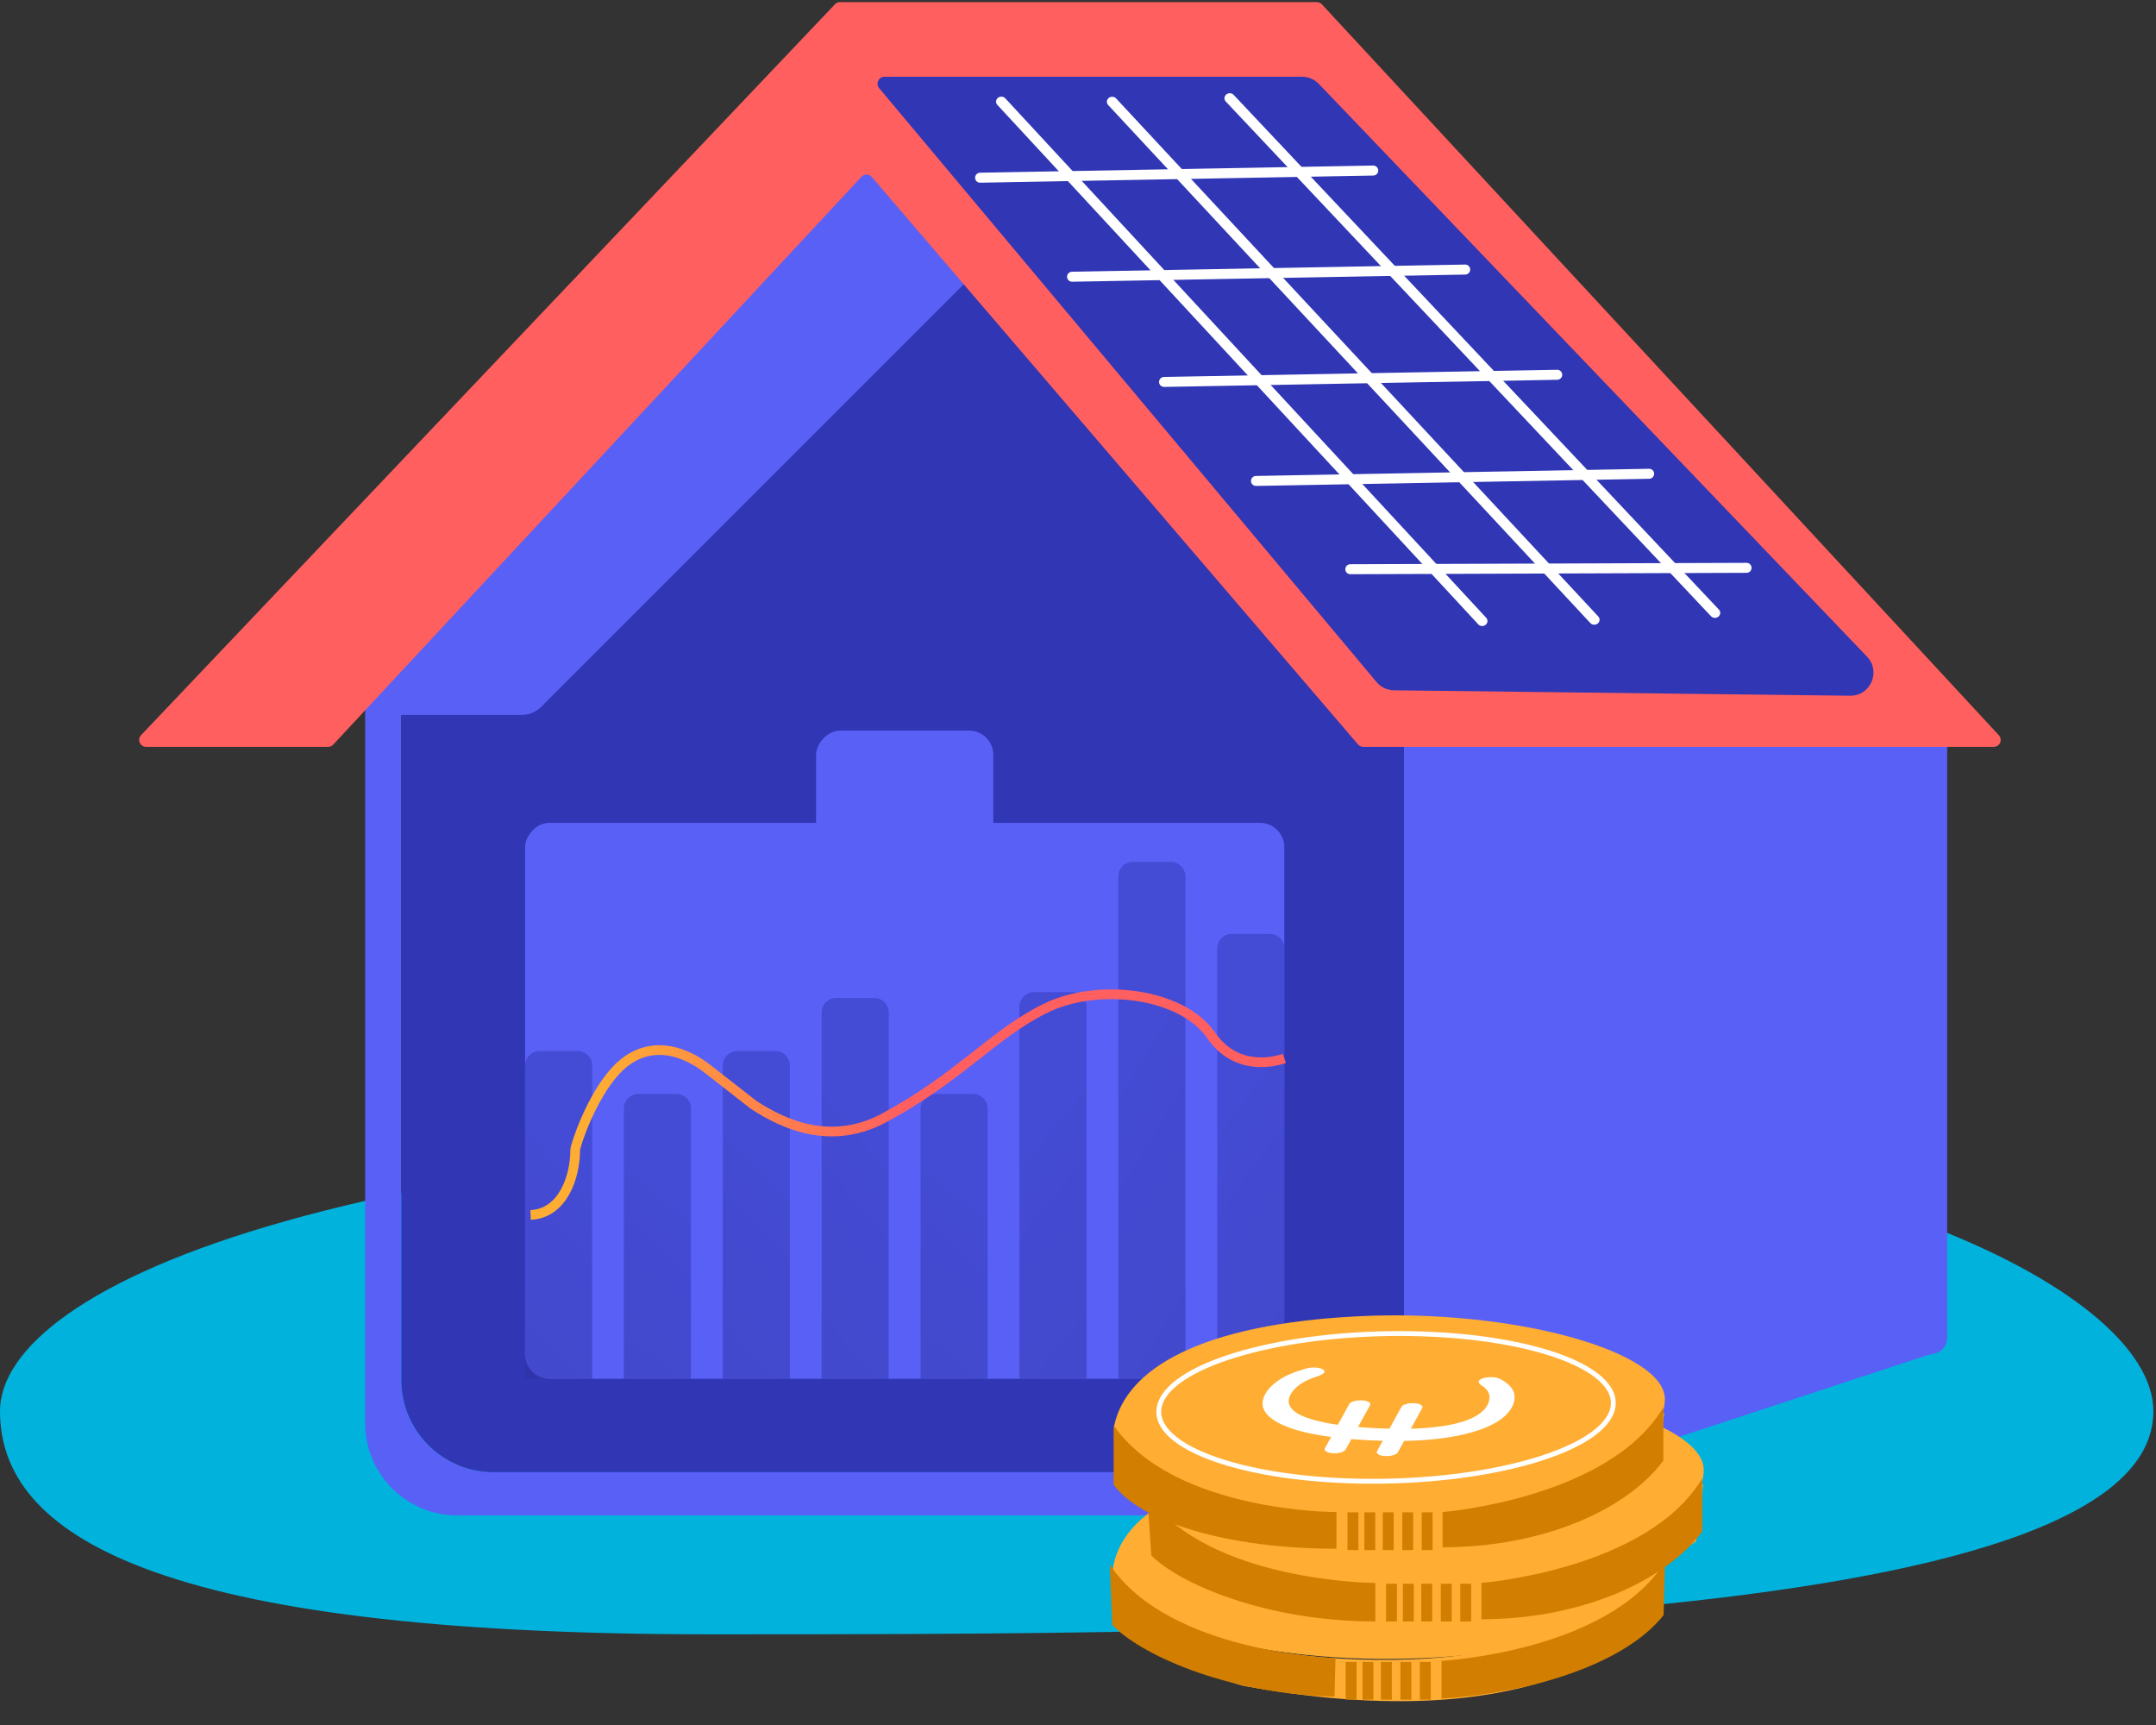 <?xml version="1.0" encoding="UTF-8"?>
<svg xmlns="http://www.w3.org/2000/svg" width="445" height="356" viewBox="0 0 445 356" fill="none">
  <rect x="0" y="0" width="445" height="356" fill="#333333" stroke="none"/>
  <path d="M444.459 291.238C444.459 337.285 261.258 337.285 146.455 337.285C31.652 337.285 0 316.669 0 291.238C0 265.807 70.298 231.837 260.69 231.837C375.493 231.837 444.459 265.807 444.459 291.238Z" fill="#01B2DD"></path>
  <path d="M184.668 24.494C185.229 23.9 186.174 23.898 186.738 24.488L296.828 139.7C297.082 139.966 297.223 140.32 297.223 140.687V293.708C297.223 304.225 288.697 312.751 278.18 312.751H94.406C83.889 312.751 75.363 304.225 75.363 293.708V140.682C75.363 140.318 75.502 139.967 75.753 139.702L184.668 24.494ZM186.776 35.018C186.211 34.427 185.267 34.43 184.705 35.024L83.209 142.385C82.958 142.65 82.818 143.001 82.818 143.366V284.785C82.818 295.302 91.344 303.828 101.861 303.828H270.721C281.238 303.828 289.764 295.302 289.764 284.785V143.37C289.764 143.003 289.622 142.649 289.368 142.383L186.776 35.018Z" fill="#5960F6"></path>
  <path d="M82.837 284.785V143.366C82.837 143.001 82.977 142.65 83.228 142.385L184.724 35.024C185.286 34.43 186.23 34.427 186.795 35.018L289.387 142.384C289.641 142.649 289.783 143.003 289.783 143.37V284.785C289.783 295.302 281.257 303.828 270.74 303.828H101.88C91.363 303.828 82.837 295.302 82.837 284.785Z" fill="#3036B4"></path>
  <path d="M290.884 145.762H401.898V276.093C401.898 277.548 400.966 278.785 399.666 279.239C398.965 279.485 398.206 279.544 397.5 279.776L297.223 312.751H243.427L290.884 284.177V145.762Z" fill="#5960F6"></path>
  <path d="M107.67 147.545H79.597C74.531 147.545 71.994 141.42 75.576 137.838L180.008 33.406C182.239 31.175 185.857 31.175 188.088 33.406L202.092 47.41C204.323 49.641 204.323 53.258 202.092 55.489L111.709 145.871C110.638 146.943 109.185 147.545 107.67 147.545Z" fill="#5960F6"></path>
  <path d="M172.334 0.883L29.116 151.719C28.252 152.629 28.897 154.131 30.152 154.131H67.729C68.126 154.131 68.504 153.966 68.775 153.675L177.808 36.481C178.389 35.857 179.384 35.877 179.938 36.524L280.293 153.632C280.564 153.948 280.96 154.131 281.377 154.131H411.516C412.762 154.131 413.41 152.646 412.563 151.732L272.839 0.896C272.569 0.604 272.189 0.438 271.791 0.438H173.369C172.978 0.438 172.603 0.599 172.334 0.883Z" fill="#FF5F5F"></path>
  <path d="M272.209 17.314C271.311 16.376 270.068 15.845 268.77 15.845L182.557 15.845C181.345 15.845 180.684 17.261 181.463 18.191L284.121 140.76C285.013 141.825 286.326 142.447 287.715 142.464L381.869 143.58C386.087 143.63 388.282 138.575 385.365 135.528L272.209 17.314Z" fill="#3036B4"></path>
  <path d="M202.275 35.645C201.768 35.655 201.342 36.032 201.271 36.535C201.183 37.162 201.675 37.719 202.309 37.707L283.456 36.23C284.088 36.219 284.562 35.648 284.458 35.025C284.374 34.521 283.933 34.155 283.422 34.164L202.275 35.645Z" fill="white"></path>
  <path d="M221.256 56.08C220.749 56.089 220.323 56.466 220.252 56.969C220.164 57.596 220.656 58.153 221.29 58.142L302.437 56.665C303.068 56.653 303.543 56.082 303.439 55.459C303.354 54.955 302.914 54.59 302.403 54.599L221.256 56.08Z" fill="white"></path>
  <path d="M240.247 77.791C239.74 77.801 239.314 78.178 239.243 78.681C239.155 79.308 239.647 79.865 240.28 79.853L321.428 78.376C322.059 78.365 322.534 77.794 322.43 77.171C322.345 76.667 321.905 76.301 321.394 76.311L240.247 77.791Z" fill="white"></path>
  <path d="M259.22 98.226C258.713 98.235 258.287 98.613 258.216 99.115C258.128 99.743 258.62 100.299 259.253 100.288L340.4 98.811C341.032 98.799 341.507 98.228 341.403 97.605C341.318 97.101 340.878 96.736 340.367 96.745L259.22 98.226Z" fill="white"></path>
  <path d="M278.704 116.443C278.171 116.444 277.727 116.852 277.68 117.383C277.626 117.988 278.103 118.508 278.71 118.505L360.494 118.22C361.101 118.218 361.576 117.695 361.519 117.09C361.469 116.559 361.021 116.153 360.487 116.155L278.704 116.443Z" fill="white"></path>
  <path d="M205.853 21.647C205.495 21.261 205.499 20.681 205.863 20.294C206.299 19.829 207.066 19.829 207.496 20.293L306.75 127.496C307.108 127.883 307.104 128.462 306.741 128.849C306.304 129.314 305.537 129.314 305.107 128.85L205.853 21.647Z" fill="white"></path>
  <path d="M228.725 21.673C228.366 21.287 228.369 20.708 228.731 20.32C229.166 19.854 229.934 19.851 230.365 20.314L329.887 127.228C330.246 127.613 330.244 128.193 329.881 128.581C329.446 129.047 328.679 129.05 328.248 128.586L228.725 21.673Z" fill="white"></path>
  <path d="M253.001 20.952C252.639 20.569 252.638 19.989 252.998 19.598C253.431 19.129 254.199 19.122 254.633 19.583L354.787 125.807C355.149 126.191 355.15 126.77 354.79 127.161C354.358 127.63 353.59 127.637 353.155 127.177L253.001 20.952Z" fill="white"></path>
  <path d="M122.1 183.567C122.1 180.937 124.232 178.806 126.861 178.806H234.284C236.913 178.806 239.044 180.937 239.044 183.567V215.926C239.044 218.556 236.913 220.687 234.284 220.687H126.861C124.232 220.687 122.1 218.556 122.1 215.926V183.567Z" fill="url(#paint0_linear_6502_8005)"></path>
  <path d="M206.132 197.408C206.132 194.779 208.263 192.647 210.893 192.647H241.016C243.645 192.647 245.776 194.779 245.776 197.408V202.085C245.776 204.714 243.645 206.845 241.016 206.845H210.893C208.263 206.845 206.132 204.714 206.132 202.085V197.408Z" fill="url(#paint1_linear_6502_8005)"></path>
  <path d="M206.132 245.016C206.132 242.387 208.263 240.255 210.893 240.255H241.016C243.645 240.255 245.776 242.387 245.776 245.016V249.692C245.776 252.322 243.645 254.453 241.016 254.453H210.893C208.263 254.453 206.132 252.322 206.132 249.692V245.016Z" fill="url(#paint2_linear_6502_8005)"></path>
  <path d="M122.1 231.174C122.1 228.545 124.232 226.414 126.861 226.414H234.284C236.913 226.414 239.044 228.545 239.044 231.174V263.534C239.044 266.163 236.913 268.295 234.284 268.295H126.861C124.232 268.295 122.1 266.163 122.1 263.534V231.174Z" fill="url(#paint3_linear_6502_8005)"></path>
  <path d="M136 200.226C136 198.911 137.065 197.842 138.38 197.842H155.902C157.217 197.842 158.282 198.911 158.282 200.226C158.282 201.541 157.217 202.61 155.902 202.61H138.38C137.065 202.61 136 201.541 136 200.226Z" fill="#3036B4"></path>
  <path d="M203.865 200.226C203.865 198.911 204.931 197.842 206.245 197.842H223.767C225.082 197.842 226.147 198.911 226.147 200.226C226.147 201.541 225.082 202.61 223.767 202.61H206.245C204.931 202.61 203.865 201.541 203.865 200.226Z" fill="#3036B4"></path>
  <path d="M136 247.354C136 246.039 137.065 244.97 138.38 244.97H155.902C157.217 244.97 158.282 246.039 158.282 247.354C158.282 248.669 157.217 249.738 155.902 249.738H138.38C137.065 249.738 136 248.669 136 247.354Z" fill="#3036B4"></path>
  <path d="M203.865 247.354C203.865 246.039 204.931 244.97 206.245 244.97H223.767C225.082 244.97 226.147 246.039 226.147 247.354C226.147 248.669 225.082 249.738 223.767 249.738H206.245C204.931 249.738 203.865 248.669 203.865 247.354Z" fill="#3036B4"></path>
  <path d="M215.007 189.085C216.321 189.085 217.39 190.15 217.39 191.465V208.987C217.39 210.302 216.321 211.367 215.007 211.367C213.692 211.367 212.623 210.302 212.623 208.987V191.465C212.623 190.15 213.692 189.085 215.007 189.085Z" fill="#3036B4"></path>
  <path d="M215.007 236.213C216.321 236.213 217.39 237.279 217.39 238.593V256.115C217.39 257.43 216.321 258.496 215.007 258.496C213.692 258.496 212.623 257.43 212.623 256.115V238.593C212.623 237.279 213.692 236.213 215.007 236.213Z" fill="#3036B4"></path>
  <rect width="156.707" height="114.741" rx="5" transform="matrix(-1 0 0 1 265.084 169.82)" fill="#5960F6"></rect>
  <rect width="36.574" height="26.779" rx="5" transform="matrix(-1 0 0 1 205.017 150.781)" fill="#5960F6"></rect>
  <g style="mix-blend-mode:overlay">
    <path d="M230.819 180.875C230.819 179.218 232.162 177.875 233.819 177.875H241.673C243.33 177.875 244.673 179.218 244.673 180.875V284.561H230.819V180.875Z" fill="url(#paint4_linear_6502_8005)" fill-opacity="0.5"></path>
  </g>
  <g style="mix-blend-mode:overlay">
    <path d="M251.23 195.736C251.23 194.079 252.574 192.736 254.23 192.736H262.084C263.741 192.736 265.084 194.079 265.084 195.736V284.561H251.23V195.736Z" fill="url(#paint5_linear_6502_8005)" fill-opacity="0.5"></path>
  </g>
  <g style="mix-blend-mode:overlay">
    <path d="M210.409 207.759C210.409 206.102 211.752 204.759 213.409 204.759H221.263C222.92 204.759 224.263 206.102 224.263 207.759V284.561H210.409V207.759Z" fill="url(#paint6_linear_6502_8005)" fill-opacity="0.5"></path>
  </g>
  <g style="mix-blend-mode:overlay">
    <path d="M183.442 208.963C183.442 207.307 182.099 205.963 180.442 205.963H172.588C170.932 205.963 169.588 207.307 169.588 208.963V284.562H183.442V208.963Z" fill="url(#paint7_linear_6502_8005)" fill-opacity="0.5"></path>
  </g>
  <g style="mix-blend-mode:overlay">
    <path d="M163.03 219.912C163.03 218.255 161.687 216.912 160.03 216.912H152.176C150.519 216.912 149.176 218.255 149.176 219.912V284.561H163.03V219.912Z" fill="url(#paint8_linear_6502_8005)" fill-opacity="0.5"></path>
  </g>
  <g style="mix-blend-mode:overlay">
    <path d="M122.231 219.912C122.231 218.255 120.888 216.912 119.231 216.912H111.377C109.721 216.912 108.377 218.255 108.377 219.912V284.561H122.231V219.912Z" fill="url(#paint9_linear_6502_8005)" fill-opacity="0.5"></path>
  </g>
  <g style="mix-blend-mode:overlay">
    <path d="M142.619 228.769C142.619 227.112 141.276 225.769 139.619 225.769H131.765C130.108 225.769 128.765 227.112 128.765 228.769V284.561H142.619V228.769Z" fill="url(#paint10_linear_6502_8005)" fill-opacity="0.5"></path>
  </g>
  <g style="mix-blend-mode:overlay">
    <path d="M203.853 228.769C203.853 227.112 202.509 225.769 200.853 225.769H192.999C191.342 225.769 189.999 227.112 189.999 228.769V284.561H203.853V228.769Z" fill="url(#paint11_linear_6502_8005)" fill-opacity="0.5"></path>
  </g>
  <path d="M265.084 218.435C263.348 219.03 255.283 221.337 249.979 213.672C243.902 204.889 226.714 202.805 215.949 208.015C205.185 213.225 198.376 222.106 182.614 230.641C172.127 236.32 162.552 232.611 155.541 228.009L146.327 220.817C140.771 216.351 133.274 214.421 127.226 220.817C122.017 226.324 118.721 236.446 118.721 237.34C118.721 242.996 116.117 250.439 109.519 250.736" stroke="url(#paint12_linear_6502_8005)" stroke-width="2"></path>
  <path d="M280.954 301.927C248.875 302.742 232.669 310.734 229.89 322.681C227.201 334.245 258.085 343.136 290.165 342.321C322.244 341.506 343.693 332.679 344 320.601C344.251 310.718 313.034 301.112 280.954 301.927Z" fill="#FFAD33"></path>
  <path d="M342.889 333.9L342.891 324.014C315.104 351.541 255.641 342.176 243.032 335.318C234.481 332.43 230.698 324.703 229.836 322.872L229.605 332.686C238.611 339.804 250.632 346.53 256.733 347.938C294.68 354.799 315.528 349.115 327.872 343.578C334.693 340.519 342.889 333.9 342.889 333.9Z" fill="#FFAD33"></path>
  <path d="M297.54 342.762L297.541 350.559C315.246 349.46 335.168 343.724 343.369 333.314L343.65 322.333C331.917 340.927 297.54 342.762 297.54 342.762Z" fill="#D27E00"></path>
  <path d="M275.644 342.205L275.442 350.146C252.611 349.562 235.001 341.165 229.565 335.323L229.058 322.888C241.233 341.194 275.644 342.205 275.644 342.205Z" fill="#D27E00"></path>
  <path d="M288.144 286.288C256.096 287.923 240.1 296.327 237.628 308.341C235.236 319.97 264.676 327.916 296.725 326.28C328.773 324.644 351.649 315.424 351.647 303.342C351.645 293.456 320.192 284.652 288.144 286.288Z" fill="#FFAD33"></path>
  <path d="M350.09 318.059L351.54 306.266C324.445 334.077 263.854 326.859 251.08 320.438C242.46 317.818 238.487 310.313 237.579 308.533L237.592 318.197C246.771 324.967 258.955 331.274 265.089 332.501C303.192 338.267 323.892 332.132 336.094 326.362C342.837 323.174 350.09 318.059 350.09 318.059Z" fill="#FFAD33"></path>
  <path d="M305.77 326.684L305.771 334.174C325.748 334.174 343.411 326.682 351.342 316.066L351.342 305.082C340.089 323.969 305.77 326.684 305.77 326.684Z" fill="#D27E00"></path>
  <path d="M283.866 326.688L283.867 334.632C261.029 334.632 243.209 326.689 237.626 320.987L236.801 308.569C249.44 326.559 283.866 326.688 283.866 326.688Z" fill="#D27E00"></path>
  <path d="M280.12 271.658C248.071 273.293 232.409 282.342 229.937 294.356C237.045 306.901 256.652 313.286 288.7 311.65C320.748 310.015 343.625 300.794 343.623 288.712C343.621 278.826 312.168 270.022 280.12 271.658Z" fill="#FFAD33"></path>
  <path d="M342.046 303.05L343.51 291.548C316.382 318.702 255.804 311.741 243.039 305.495C234.423 302.951 231.924 298.567 231.019 296.833L231.019 306.256C240.189 312.847 250.899 316.052 257.031 317.241C295.125 322.815 315.831 316.806 328.04 311.164C334.787 308.047 342.046 303.05 342.046 303.05Z" fill="#FFAD33"></path>
  <path d="M297.745 312.055L297.745 319.321C317.723 319.321 335.386 312.053 343.317 301.437L343.317 290.452C332.064 309.34 297.745 312.055 297.745 312.055Z" fill="#D27E00"></path>
  <path d="M275.846 312.059L275.842 319.621C253.124 319.635 235.282 313.969 229.852 306.387L229.852 294.173C242.415 312.154 275.846 312.059 275.846 312.059Z" fill="#D27E00"></path>
  <path d="M239.464 289.664C242.333 281.256 265.531 274.794 291.277 275.23C317.023 275.667 335.569 282.837 332.7 291.245C329.831 299.652 306.633 306.114 280.887 305.678C255.141 305.241 236.595 298.071 239.464 289.664Z" stroke="white" stroke-miterlimit="10"></path>
  <path d="M261.144 287.705C260.355 289.136 260.408 290.444 261.302 291.629C262.195 292.813 263.876 293.841 266.344 294.713C268.811 295.584 272.021 296.249 275.972 296.709L274.918 296.253L273.472 298.877C273.329 299.135 273.421 299.365 273.743 299.567C274.068 299.769 274.534 299.886 275.144 299.919C275.755 299.952 276.308 299.89 276.805 299.733C277.302 299.575 277.623 299.368 277.764 299.11L279.144 296.605L277.821 296.902C279.149 297.036 280.613 297.141 282.215 297.218C283.815 297.295 285.235 297.346 286.479 297.372L285.637 296.927L284.241 299.461C284.098 299.72 284.19 299.95 284.512 300.151C284.837 300.353 285.28 300.469 285.843 300.5C286.5 300.536 287.077 300.475 287.574 300.317C288.071 300.16 288.39 299.953 288.533 299.694L290.061 296.921L288.429 297.385C292.689 297.371 296.435 297.083 299.668 296.521C302.901 295.96 305.573 295.168 307.682 294.146C309.791 293.124 311.241 291.898 312.028 290.467C312.608 289.413 312.757 288.398 312.473 287.42C312.189 286.442 311.332 285.546 309.895 284.731C309.535 284.507 309.112 284.356 308.622 284.278C308.132 284.201 307.645 284.185 307.162 284.23C306.677 284.275 306.252 284.369 305.883 284.513C305.514 284.657 305.293 284.84 305.219 285.061C305.144 285.282 305.277 285.524 305.615 285.789C306.62 286.417 307.207 287.088 307.368 287.803C307.529 288.518 307.403 289.254 306.987 290.009C306.449 290.982 305.465 291.83 304.029 292.55C302.592 293.271 300.701 293.828 298.359 294.223C296.015 294.618 293.235 294.841 290.016 294.891L290.847 295.489L293.541 290.599C293.684 290.341 293.59 290.116 293.261 289.924C292.931 289.732 292.461 289.619 291.852 289.587C291.289 289.556 290.75 289.614 290.234 289.76C289.719 289.906 289.39 290.109 289.247 290.367L286.503 295.347L287.854 294.867C286.648 294.863 285.247 294.817 283.65 294.731C282.054 294.645 280.593 294.535 279.266 294.401L280.026 294.995L282.77 290.016C282.913 289.758 282.819 289.532 282.49 289.34C282.16 289.149 281.713 289.038 281.152 289.007C280.542 288.973 279.979 289.03 279.463 289.176C278.948 289.322 278.619 289.524 278.476 289.783L275.896 294.464L277.203 294.197C274.226 293.81 271.834 293.307 270.025 292.687C268.216 292.066 267.02 291.341 266.44 290.512C265.857 289.682 265.836 288.78 266.372 287.806C266.798 287.03 267.451 286.329 268.328 285.701C269.205 285.073 270.494 284.488 272.195 283.945C272.748 283.729 273.105 283.519 273.269 283.312C273.43 283.106 273.414 282.916 273.22 282.741C273.026 282.567 272.736 282.434 272.353 282.341C271.97 282.248 271.507 282.208 270.969 282.22C270.43 282.232 269.896 282.325 269.365 282.501C267.197 283.101 265.431 283.854 264.059 284.762C262.689 285.671 261.713 286.652 261.132 287.705L261.144 287.705Z" fill="white"></path>
  <rect x="278.124" y="312.115" width="2.248" height="7.785" fill="#D27E00"></rect>
  <rect x="286.082" y="326.852" width="2.248" height="7.785" fill="#D27E00"></rect>
  <rect x="277.744" y="342.984" width="2.248" height="7.785" fill="#D27E00"></rect>
  <rect x="281.603" y="312.115" width="2.248" height="7.785" fill="#D27E00"></rect>
  <rect x="289.561" y="326.852" width="2.248" height="7.785" fill="#D27E00"></rect>
  <rect x="281.223" y="342.984" width="2.248" height="7.785" fill="#D27E00"></rect>
  <rect x="285.402" y="312.115" width="2.248" height="7.785" fill="#D27E00"></rect>
  <rect x="293.36" y="326.852" width="2.248" height="7.785" fill="#D27E00"></rect>
  <rect x="285.022" y="342.984" width="2.248" height="7.785" fill="#D27E00"></rect>
  <rect x="289.431" y="312.115" width="2.248" height="7.785" fill="#D27E00"></rect>
  <rect x="297.388" y="326.852" width="2.248" height="7.785" fill="#D27E00"></rect>
  <rect x="289.05" y="342.984" width="2.248" height="7.785" fill="#D27E00"></rect>
  <rect x="293.442" y="312.115" width="2.248" height="7.785" fill="#D27E00"></rect>
  <rect x="301.399" y="326.852" width="2.248" height="7.785" fill="#D27E00"></rect>
  <rect x="293.062" y="342.984" width="2.248" height="7.785" fill="#D27E00"></rect>
  <defs>
    <linearGradient id="paint0_linear_6502_8005" x1="378.978" y1="96.902" x2="111.723" y2="97.422" gradientUnits="userSpaceOnUse">
      <stop offset="0.151" stop-color="#FF5F5F"></stop>
      <stop offset="1" stop-color="#FFAD32"></stop>
    </linearGradient>
    <linearGradient id="paint1_linear_6502_8005" x1="378.978" y1="96.902" x2="111.723" y2="97.422" gradientUnits="userSpaceOnUse">
      <stop offset="0.151" stop-color="#FF5F5F"></stop>
      <stop offset="1" stop-color="#FFAD32"></stop>
    </linearGradient>
    <linearGradient id="paint2_linear_6502_8005" x1="378.978" y1="96.902" x2="111.723" y2="97.422" gradientUnits="userSpaceOnUse">
      <stop offset="0.151" stop-color="#FF5F5F"></stop>
      <stop offset="1" stop-color="#FFAD32"></stop>
    </linearGradient>
    <linearGradient id="paint3_linear_6502_8005" x1="378.978" y1="96.902" x2="111.723" y2="97.422" gradientUnits="userSpaceOnUse">
      <stop offset="0.151" stop-color="#FF5F5F"></stop>
      <stop offset="1" stop-color="#FFAD32"></stop>
    </linearGradient>
    <linearGradient id="paint4_linear_6502_8005" x1="228.248" y1="215.811" x2="274.068" y2="243.772" gradientUnits="userSpaceOnUse">
      <stop stop-color="#3036B4"></stop>
      <stop offset="1" stop-color="#2D32A0"></stop>
    </linearGradient>
    <linearGradient id="paint5_linear_6502_8005" x1="248.659" y1="225.387" x2="290.506" y2="255.057" gradientUnits="userSpaceOnUse">
      <stop stop-color="#3036B4"></stop>
      <stop offset="1" stop-color="#2D32A0"></stop>
    </linearGradient>
    <linearGradient id="paint6_linear_6502_8005" x1="207.838" y1="233.135" x2="245.593" y2="263.936" gradientUnits="userSpaceOnUse">
      <stop stop-color="#3036B4"></stop>
      <stop offset="1" stop-color="#2D32A0"></stop>
    </linearGradient>
    <linearGradient id="paint7_linear_6502_8005" x1="186.014" y1="233.912" x2="148.719" y2="264.803" gradientUnits="userSpaceOnUse">
      <stop stop-color="#3036B4"></stop>
      <stop offset="1" stop-color="#2D32A0"></stop>
    </linearGradient>
    <linearGradient id="paint8_linear_6502_8005" x1="165.602" y1="240.967" x2="132.955" y2="272.385" gradientUnits="userSpaceOnUse">
      <stop stop-color="#3036B4"></stop>
      <stop offset="1" stop-color="#2D32A0"></stop>
    </linearGradient>
    <linearGradient id="paint9_linear_6502_8005" x1="124.803" y1="240.967" x2="92.156" y2="272.385" gradientUnits="userSpaceOnUse">
      <stop stop-color="#3036B4"></stop>
      <stop offset="1" stop-color="#2D32A0"></stop>
    </linearGradient>
    <linearGradient id="paint10_linear_6502_8005" x1="145.191" y1="246.675" x2="116.944" y2="277.953" gradientUnits="userSpaceOnUse">
      <stop stop-color="#3036B4"></stop>
      <stop offset="1" stop-color="#2D32A0"></stop>
    </linearGradient>
    <linearGradient id="paint11_linear_6502_8005" x1="206.424" y1="246.675" x2="178.178" y2="277.953" gradientUnits="userSpaceOnUse">
      <stop stop-color="#3036B4"></stop>
      <stop offset="1" stop-color="#2D32A0"></stop>
    </linearGradient>
    <linearGradient id="paint12_linear_6502_8005" x1="123.272" y1="236.671" x2="231.475" y2="236.086" gradientUnits="userSpaceOnUse">
      <stop stop-color="#FFAD32"></stop>
      <stop stop-color="#FFAD32"></stop>
      <stop offset="0.581" stop-color="#FF5F5F"></stop>
    </linearGradient>
  </defs>
</svg>
